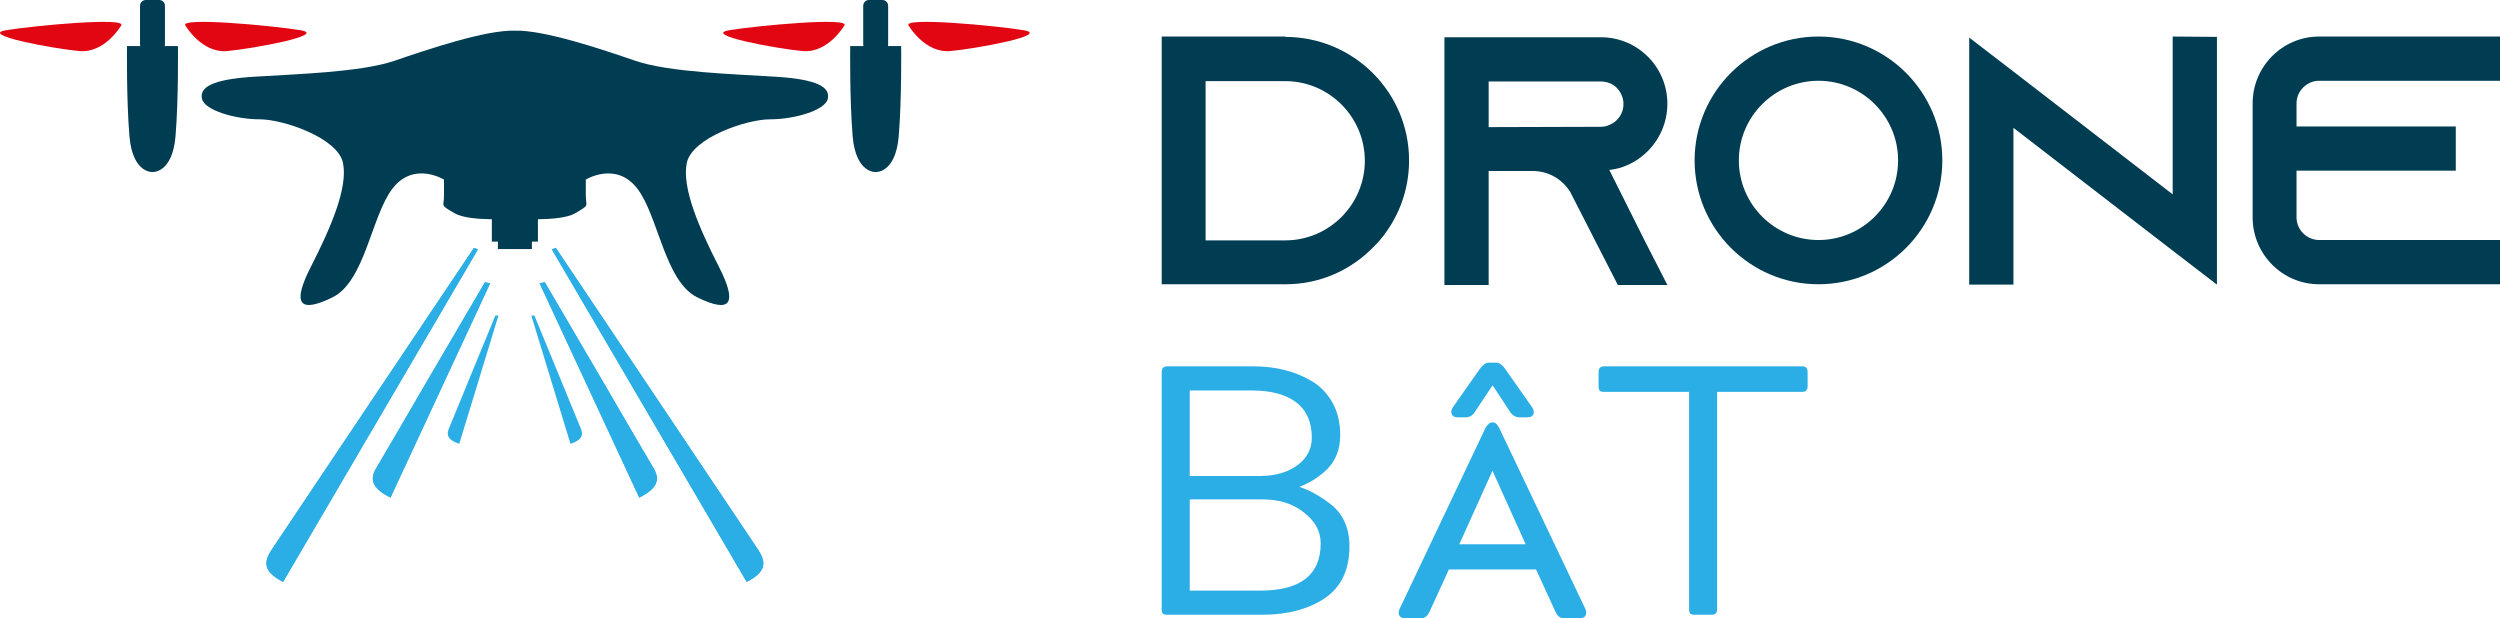 <!--?xml version="1.0" encoding="utf-8"?-->
<!-- Generator: Adobe Illustrator 16.0.4, SVG Export Plug-In . SVG Version: 6.00 Build 0)  -->

<svg version="1.1" id="Calque_1" xmlns="http://www.w3.org/2000/svg" xmlns:xlink="http://www.w3.org/1999/xlink" x="0px" y="0px" width="462.798px" height="114.48px" viewBox="0 0 462.798 114.48" enable-background="new 0 0 462.798 114.48" xml:space="preserve" style="">
<g>
	<g>
		<path fill="#003D52" d="M30.482,8.531c0.021-0.082,0.051-0.162,0.051-0.25V1.057C30.533,0.476,30.058,0,29.476,0h-2.498
			c-0.58,0-1.057,0.476-1.057,1.057v7.225c0,0.088,0.029,0.168,0.051,0.25h-2.459c0,0-0.129,9.755,0.449,16.672
			c0.576,6.917,4.266,6.643,4.266,6.643s3.688,0.274,4.266-6.643c0.576-6.917,0.447-16.672,0.447-16.672H30.482z" class="EZiqSzzl_0"></path>
		<path fill="#E20613" d="M1.161,5.586c-5.263,0.859,8.808,3.437,13.534,3.866c4.726,0.429,7.733-4.726,7.733-4.726
			C23.615,3.136,6.424,4.727,1.161,5.586z" class="EZiqSzzl_1"></path>
		<path fill="#E20613" d="M42.056,9.452c4.727-0.429,18.797-3.007,13.534-3.866s-22.454-2.45-21.268-0.859
			C34.323,4.727,37.332,9.881,42.056,9.452z" class="EZiqSzzl_2"></path>
		<path fill="#003D52" d="M164.361,8.531c0.021-0.082,0.051-0.162,0.051-0.25V1.057c0-0.581-0.475-1.057-1.057-1.057h-2.5
			c-0.579,0-1.057,0.476-1.057,1.057v7.225c0,0.088,0.03,0.168,0.052,0.25h-2.46c0,0-0.127,9.755,0.451,16.672
			c0.575,6.917,4.265,6.643,4.265,6.643s3.688,0.274,4.266-6.643c0.575-6.917,0.448-16.672,0.448-16.672H164.361z" class="EZiqSzzl_3"></path>
		<path fill="#E20613" d="M135.039,5.586c-5.263,0.859,8.809,3.437,13.534,3.866s7.733-4.726,7.733-4.726
			C157.493,3.136,140.302,4.727,135.039,5.586z" class="EZiqSzzl_4"></path>
		<path fill="#E20613" d="M189.468,5.586c-5.264-0.859-22.453-2.45-21.268-0.859c0,0,3.008,5.155,7.734,4.726
			C180.661,9.023,194.732,6.445,189.468,5.586z" class="EZiqSzzl_5"></path>
		<path fill="#003D52" d="M143.714,14.211c-7.711-0.492-19.852-0.82-26.087-2.953c-6.235-2.133-16.899-5.742-22.313-5.578
			C89.9,5.516,79.236,9.125,73.001,11.258c-6.236,2.133-18.377,2.461-26.087,2.953c-7.711,0.492-10.009,1.969-9.517,4.102
			s6.235,3.773,10.665,3.773c4.431,0,14.438,3.445,15.422,8.039s-2.297,12.141-5.906,19.196c-3.61,7.055-2.132,8.696,3.938,5.743
			s7.22-15.094,11.157-20.18s9.516-1.641,9.516-1.641s0,0.82,0,2.953c0,2.133-0.82,1.641,1.969,3.281
			c1.445,0.851,4.389,1.082,6.891,1.109v4.141h1.119v1.381h6.293v-1.381h1.12v-4.141c2.503-0.027,5.445-0.259,6.892-1.109
			c2.788-1.641,1.968-1.148,1.968-3.281c0-2.133,0-2.953,0-2.953s5.578-3.445,9.515,1.641c3.938,5.086,5.088,17.227,11.158,20.18
			c6.069,2.953,7.547,1.312,3.938-5.743c-3.609-7.055-6.891-14.602-5.906-19.196s10.991-8.039,15.422-8.039
			c4.43,0,10.172-1.641,10.664-3.773S151.425,14.703,143.714,14.211z" class="EZiqSzzl_6"></path>
	</g>
	<g>
		<g>
			<g>
				<g>
					<path fill="#2BAEE5" d="M102.881,45.872c-0.238,0.105-0.476,0.21-0.713,0.314c11.979,20.445,23.96,40.89,36.056,61.53
						c4.035-2.021,3.43-3.997,2.025-6.087c-6.246-9.294-12.451-18.599-18.682-27.898C115.345,64.444,109.111,55.159,102.881,45.872z
						 M100.857,52.25c-0.322,0.064-0.645,0.129-0.965,0.193c6.095,13.107,12.189,26.214,18.447,39.672
						c3.484-1.738,3.842-3.415,2.666-5.403c-3.232-5.468-6.396-10.952-9.595-16.429C107.897,64.271,104.375,58.26,100.857,52.25z" class="EZiqSzzl_7"></path>
					<path fill-rule="evenodd" clip-rule="evenodd" fill="#2BAEE5" d="M102.881,45.872c6.229,9.287,12.464,18.572,18.687,27.859
						c6.23,9.299,12.436,18.604,18.682,27.898c1.404,2.09,2.01,4.066-2.025,6.087c-12.096-20.64-24.076-41.085-36.056-61.53
						C102.406,46.082,102.643,45.978,102.881,45.872z" class="EZiqSzzl_8"></path>
					<path fill-rule="evenodd" clip-rule="evenodd" fill="#2BAEE5" d="M100.857,52.25c3.518,6.011,7.04,12.021,10.554,18.033
						c3.198,5.477,6.362,10.96,9.595,16.429c1.176,1.988,0.818,3.665-2.666,5.403c-6.258-13.458-12.353-26.565-18.447-39.672
						C100.212,52.378,100.535,52.314,100.857,52.25z" class="EZiqSzzl_9"></path>
				</g>
			</g>
			<path fill="#2BAEE5" d="M98.919,58.396c-0.186,0.011-0.373,0.021-0.557,0.033c2.393,7.842,4.788,15.685,7.248,23.738
				c2.094-0.703,2.426-1.617,1.922-2.826c-1.388-3.327-2.733-6.655-4.102-9.984C101.929,65.703,100.422,62.049,98.919,58.396z" class="EZiqSzzl_10"></path>
		</g>
		<g>
			<g>
				<g>
					<path fill="#2BAEE5" d="M69.06,73.731c-6.229,9.299-12.436,18.604-18.682,27.898c-1.404,2.09-2.01,4.066,2.026,6.087
						C64.5,87.076,76.48,66.631,88.46,46.186c-0.237-0.104-0.475-0.208-0.713-0.314C81.518,55.159,75.284,64.444,69.06,73.731z
						 M79.218,70.283c-3.199,5.477-6.363,10.96-9.596,16.429c-1.175,1.988-0.818,3.665,2.666,5.403
						c6.259-13.458,12.354-26.565,18.448-39.672c-0.321-0.064-0.644-0.128-0.965-0.193C86.254,58.26,82.732,64.271,79.218,70.283z" class="EZiqSzzl_11"></path>
					<path fill-rule="evenodd" clip-rule="evenodd" fill="#2BAEE5" d="M87.748,45.872c-6.229,9.287-12.464,18.572-18.688,27.859
						c-6.229,9.299-12.436,18.604-18.682,27.898c-1.404,2.09-2.01,4.066,2.026,6.087C64.5,87.076,76.48,66.631,88.46,46.186
						C88.223,46.082,87.986,45.978,87.748,45.872z" class="EZiqSzzl_12"></path>
					<path fill-rule="evenodd" clip-rule="evenodd" fill="#2BAEE5" d="M89.772,52.25c-3.518,6.011-7.04,12.021-10.554,18.033
						c-3.199,5.477-6.363,10.96-9.596,16.429c-1.175,1.988-0.818,3.665,2.666,5.403c6.259-13.458,12.354-26.565,18.448-39.672
						C90.416,52.378,90.093,52.314,89.772,52.25z" class="EZiqSzzl_13"></path>
				</g>
			</g>
			<path fill="#2BAEE5" d="M87.197,69.356c-1.367,3.329-2.713,6.657-4.102,9.984c-0.504,1.209-0.171,2.123,1.923,2.826
				c2.46-8.053,4.854-15.896,7.249-23.738c-0.186-0.011-0.371-0.021-0.559-0.033C90.207,62.049,88.699,65.703,87.197,69.356z" class="EZiqSzzl_14"></path>
		</g>
	</g>
</g>
<g>
	<g>
		<path fill="#003D52" d="M237.917,6.83c12.643,0,22.929,10.219,22.929,22.864c0,5.634-2.031,10.81-5.438,14.805
			c-0.394,0.458-0.851,0.918-1.31,1.376c-4.128,4.193-9.826,6.748-16.116,6.748h-22.928V6.764h22.928L237.917,6.83z M252.656,29.759
			c0-8.124-6.616-14.74-14.739-14.74h-14.739v29.48h14.739C246.04,44.499,252.656,37.882,252.656,29.759z" class="EZiqSzzl_15"></path>
		<path fill="#003D52" d="M304.471,44.565l4.193,8.188h-9.172l-4.192-8.188l-4.39-8.583l-0.196-0.393
			c-1.441-2.358-3.997-3.931-6.946-3.931h-8.187v21.095h-8.19V6.895h28.956c3.408,0,6.487,1.375,8.713,3.603
			c2.229,2.228,3.604,5.306,3.604,8.713c0,4.979-2.948,9.303-7.206,11.268c-1.113,0.524-2.294,0.852-3.539,0.983L304.471,44.565z
			 M296.347,23.47c0.59,0,1.181-0.131,1.705-0.394c1.508-0.655,2.487-2.162,2.487-3.8c0-1.506-0.784-2.555-1.244-3.013
			c-0.522-0.524-1.506-1.18-2.948-1.18h-20.766v8.451L296.347,23.47z" class="EZiqSzzl_16"></path>
		<path fill="#003D52" d="M359.562,29.693c0,12.644-10.284,22.929-22.929,22.929c-12.644,0-22.929-10.285-22.929-22.929
			c0-12.645,10.285-22.93,22.929-22.93C349.278,6.764,359.562,17.049,359.562,29.693z M351.374,29.693
			c0-8.124-6.616-14.741-14.74-14.741c-8.123,0-14.74,6.618-14.74,14.741c0,8.123,6.617,14.74,14.74,14.74
			C344.757,44.434,351.374,37.816,351.374,29.693z" class="EZiqSzzl_17"></path>
		<path fill="#003D52" d="M410.396,6.83v45.858l-8.189-6.289l-29.48-22.733v29.021h-8.188V6.96l8.188,6.289l29.48,22.733V6.764
			L410.396,6.83z" class="EZiqSzzl_18"></path>
		<path fill="#003D52" d="M425.131,19.146v4.259h29.479v8.189h-29.479v8.647c0,2.292,1.899,4.193,4.191,4.193h33.476v8.188h-33.476
			c-6.812,0-12.317-5.568-12.317-12.381V19.146c0-6.812,5.505-12.382,12.317-12.382h33.476v8.188h-33.476
			C427.031,14.952,425.131,16.853,425.131,19.146z" class="EZiqSzzl_19"></path>
	</g>
	<g>
		<path fill="#2BAEE5" d="M215.054,112.753V68.865c0-0.699,0.35-1.051,1.051-1.051h15.898c2.016,0,3.92,0.22,5.717,0.657
			c1.796,0.438,3.491,1.128,5.092,2.07c1.598,0.942,2.878,2.266,3.842,3.975s1.447,3.724,1.447,6.044c0,2.497-0.767,4.556-2.3,6.176
			c-1.489,1.489-3.219,2.606-5.191,3.35v0.066c1.752,0.57,3.591,1.577,5.519,3.022c2.453,1.839,3.68,4.49,3.68,7.95
			c0,4.336-1.512,7.533-4.532,9.592c-3.066,2.06-6.942,3.088-11.63,3.088h-17.541c-0.395,0-0.668-0.065-0.822-0.197
			C215.129,113.475,215.054,113.191,215.054,112.753z M231.677,72.282h-11.434v15.833h12.943c2.848,0,5.167-0.657,6.963-1.971
			c1.796-1.313,2.693-3.022,2.693-5.125c0-2.89-0.964-5.068-2.89-6.537C238.026,73.016,235.267,72.282,231.677,72.282z
			 M233.845,92.452h-13.602v16.885h13.01c7.488,0,11.232-2.912,11.232-8.737c0-2.234-1.028-4.14-3.087-5.717
			C239.384,93.263,236.865,92.452,233.845,92.452z" class="EZiqSzzl_20"></path>
		<path fill="#2BAEE5" d="M312.684,112.753V72.545H296.98c-0.438,0-0.721-0.077-0.854-0.23c-0.132-0.153-0.197-0.427-0.197-0.821
			v-2.628c0-0.699,0.351-1.051,1.051-1.051h36.66c0.657,0,0.985,0.352,0.985,1.051v2.628c0,0.701-0.328,1.052-0.985,1.052h-15.768
			v40.208c0,0.7-0.327,1.051-0.985,1.051h-3.152c-0.438,0-0.724-0.076-0.855-0.229S312.684,113.147,312.684,112.753z" class="EZiqSzzl_21"></path>
		<g>
			<path fill="#2BAEE5" d="M293.486,112.735l-15.954-33.516c-0.283-0.494-0.632-1.021-1.173-1.021h-0.146
				c-0.47,0-0.808,0.379-1.243,1.068l-15.892,33.488c-0.216,0.491-0.214,0.909,0.002,1.242c0.146,0.221,0.445,0.484,1.057,0.484
				h2.825c0.42,0,1.191-0.154,1.638-1.173l3.62-7.889h16.135l3.612,7.877c0.451,1.03,1.193,1.185,1.595,1.185h2.825
				c0.64,0,0.951-0.27,1.099-0.496C293.703,113.652,293.706,113.238,293.486,112.735z M282.427,100.754h-12.279l6.14-13.615
				L282.427,100.754z" class="EZiqSzzl_22"></path>
			<path fill="#2BAEE5" d="M269.832,77.26h1.463c0.536,0,1.283-0.195,1.779-1.081l3.235-4.852l3.179,4.835
				c0.568,0.907,1.289,1.097,1.793,1.097h1.511c0.623,0,0.908-0.279,1.038-0.513c0.2-0.359,0.143-0.797-0.193-1.332l-5.08-7.227
				c-0.338-0.451-0.866-1.05-1.563-1.05h-1.362c-0.558,0-1.086,0.343-1.627,1.066l-5.102,7.268c-0.283,0.5-0.322,0.932-0.116,1.283
				C268.92,76.986,269.21,77.26,269.832,77.26z" class="EZiqSzzl_23"></path>
		</g>
	</g>
</g>
<style data-made-with="vivus-instant">.EZiqSzzl_0{stroke-dasharray:77 79;stroke-dashoffset:78;animation:EZiqSzzl_draw 2000ms linear 0ms forwards;}.EZiqSzzl_1{stroke-dasharray:48 50;stroke-dashoffset:49;animation:EZiqSzzl_draw 2000ms linear 43ms forwards;}.EZiqSzzl_2{stroke-dasharray:48 50;stroke-dashoffset:49;animation:EZiqSzzl_draw 2000ms linear 86ms forwards;}.EZiqSzzl_3{stroke-dasharray:77 79;stroke-dashoffset:78;animation:EZiqSzzl_draw 2000ms linear 130ms forwards;}.EZiqSzzl_4{stroke-dasharray:48 50;stroke-dashoffset:49;animation:EZiqSzzl_draw 2000ms linear 173ms forwards;}.EZiqSzzl_5{stroke-dasharray:48 50;stroke-dashoffset:49;animation:EZiqSzzl_draw 2000ms linear 217ms forwards;}.EZiqSzzl_6{stroke-dasharray:366 368;stroke-dashoffset:367;animation:EZiqSzzl_draw 2000ms linear 260ms forwards;}.EZiqSzzl_7{stroke-dasharray:239 241;stroke-dashoffset:240;animation:EZiqSzzl_draw 2000ms linear 304ms forwards;}.EZiqSzzl_8{stroke-dasharray:147 149;stroke-dashoffset:148;animation:EZiqSzzl_draw 2000ms linear 347ms forwards;}.EZiqSzzl_9{stroke-dasharray:92 94;stroke-dashoffset:93;animation:EZiqSzzl_draw 2000ms linear 391ms forwards;}.EZiqSzzl_10{stroke-dasharray:53 55;stroke-dashoffset:54;animation:EZiqSzzl_draw 2000ms linear 434ms forwards;}.EZiqSzzl_11{stroke-dasharray:239 241;stroke-dashoffset:240;animation:EZiqSzzl_draw 2000ms linear 478ms forwards;}.EZiqSzzl_12{stroke-dasharray:147 149;stroke-dashoffset:148;animation:EZiqSzzl_draw 2000ms linear 521ms forwards;}.EZiqSzzl_13{stroke-dasharray:92 94;stroke-dashoffset:93;animation:EZiqSzzl_draw 2000ms linear 565ms forwards;}.EZiqSzzl_14{stroke-dasharray:53 55;stroke-dashoffset:54;animation:EZiqSzzl_draw 2000ms linear 608ms forwards;}.EZiqSzzl_15{stroke-dasharray:269 271;stroke-dashoffset:270;animation:EZiqSzzl_draw 2000ms linear 652ms forwards;}.EZiqSzzl_16{stroke-dasharray:274 276;stroke-dashoffset:275;animation:EZiqSzzl_draw 2000ms linear 695ms forwards;}.EZiqSzzl_17{stroke-dasharray:237 239;stroke-dashoffset:238;animation:EZiqSzzl_draw 2000ms linear 739ms forwards;}.EZiqSzzl_18{stroke-dasharray:262 264;stroke-dashoffset:263;animation:EZiqSzzl_draw 2000ms linear 782ms forwards;}.EZiqSzzl_19{stroke-dasharray:304 306;stroke-dashoffset:305;animation:EZiqSzzl_draw 2000ms linear 826ms forwards;}.EZiqSzzl_20{stroke-dasharray:301 303;stroke-dashoffset:302;animation:EZiqSzzl_draw 2000ms linear 869ms forwards;}.EZiqSzzl_21{stroke-dasharray:168 170;stroke-dashoffset:169;animation:EZiqSzzl_draw 2000ms linear 913ms forwards;}.EZiqSzzl_22{stroke-dasharray:169 171;stroke-dashoffset:170;animation:EZiqSzzl_draw 2000ms linear 956ms forwards;}.EZiqSzzl_23{stroke-dasharray:48 50;stroke-dashoffset:49;animation:EZiqSzzl_draw 2000ms linear 1000ms forwards;}@keyframes EZiqSzzl_draw{100%{stroke-dashoffset:0;}}@keyframes EZiqSzzl_fade{0%{stroke-opacity:1;}94.444%{stroke-opacity:1;}100%{stroke-opacity:0;}}</style></svg>
